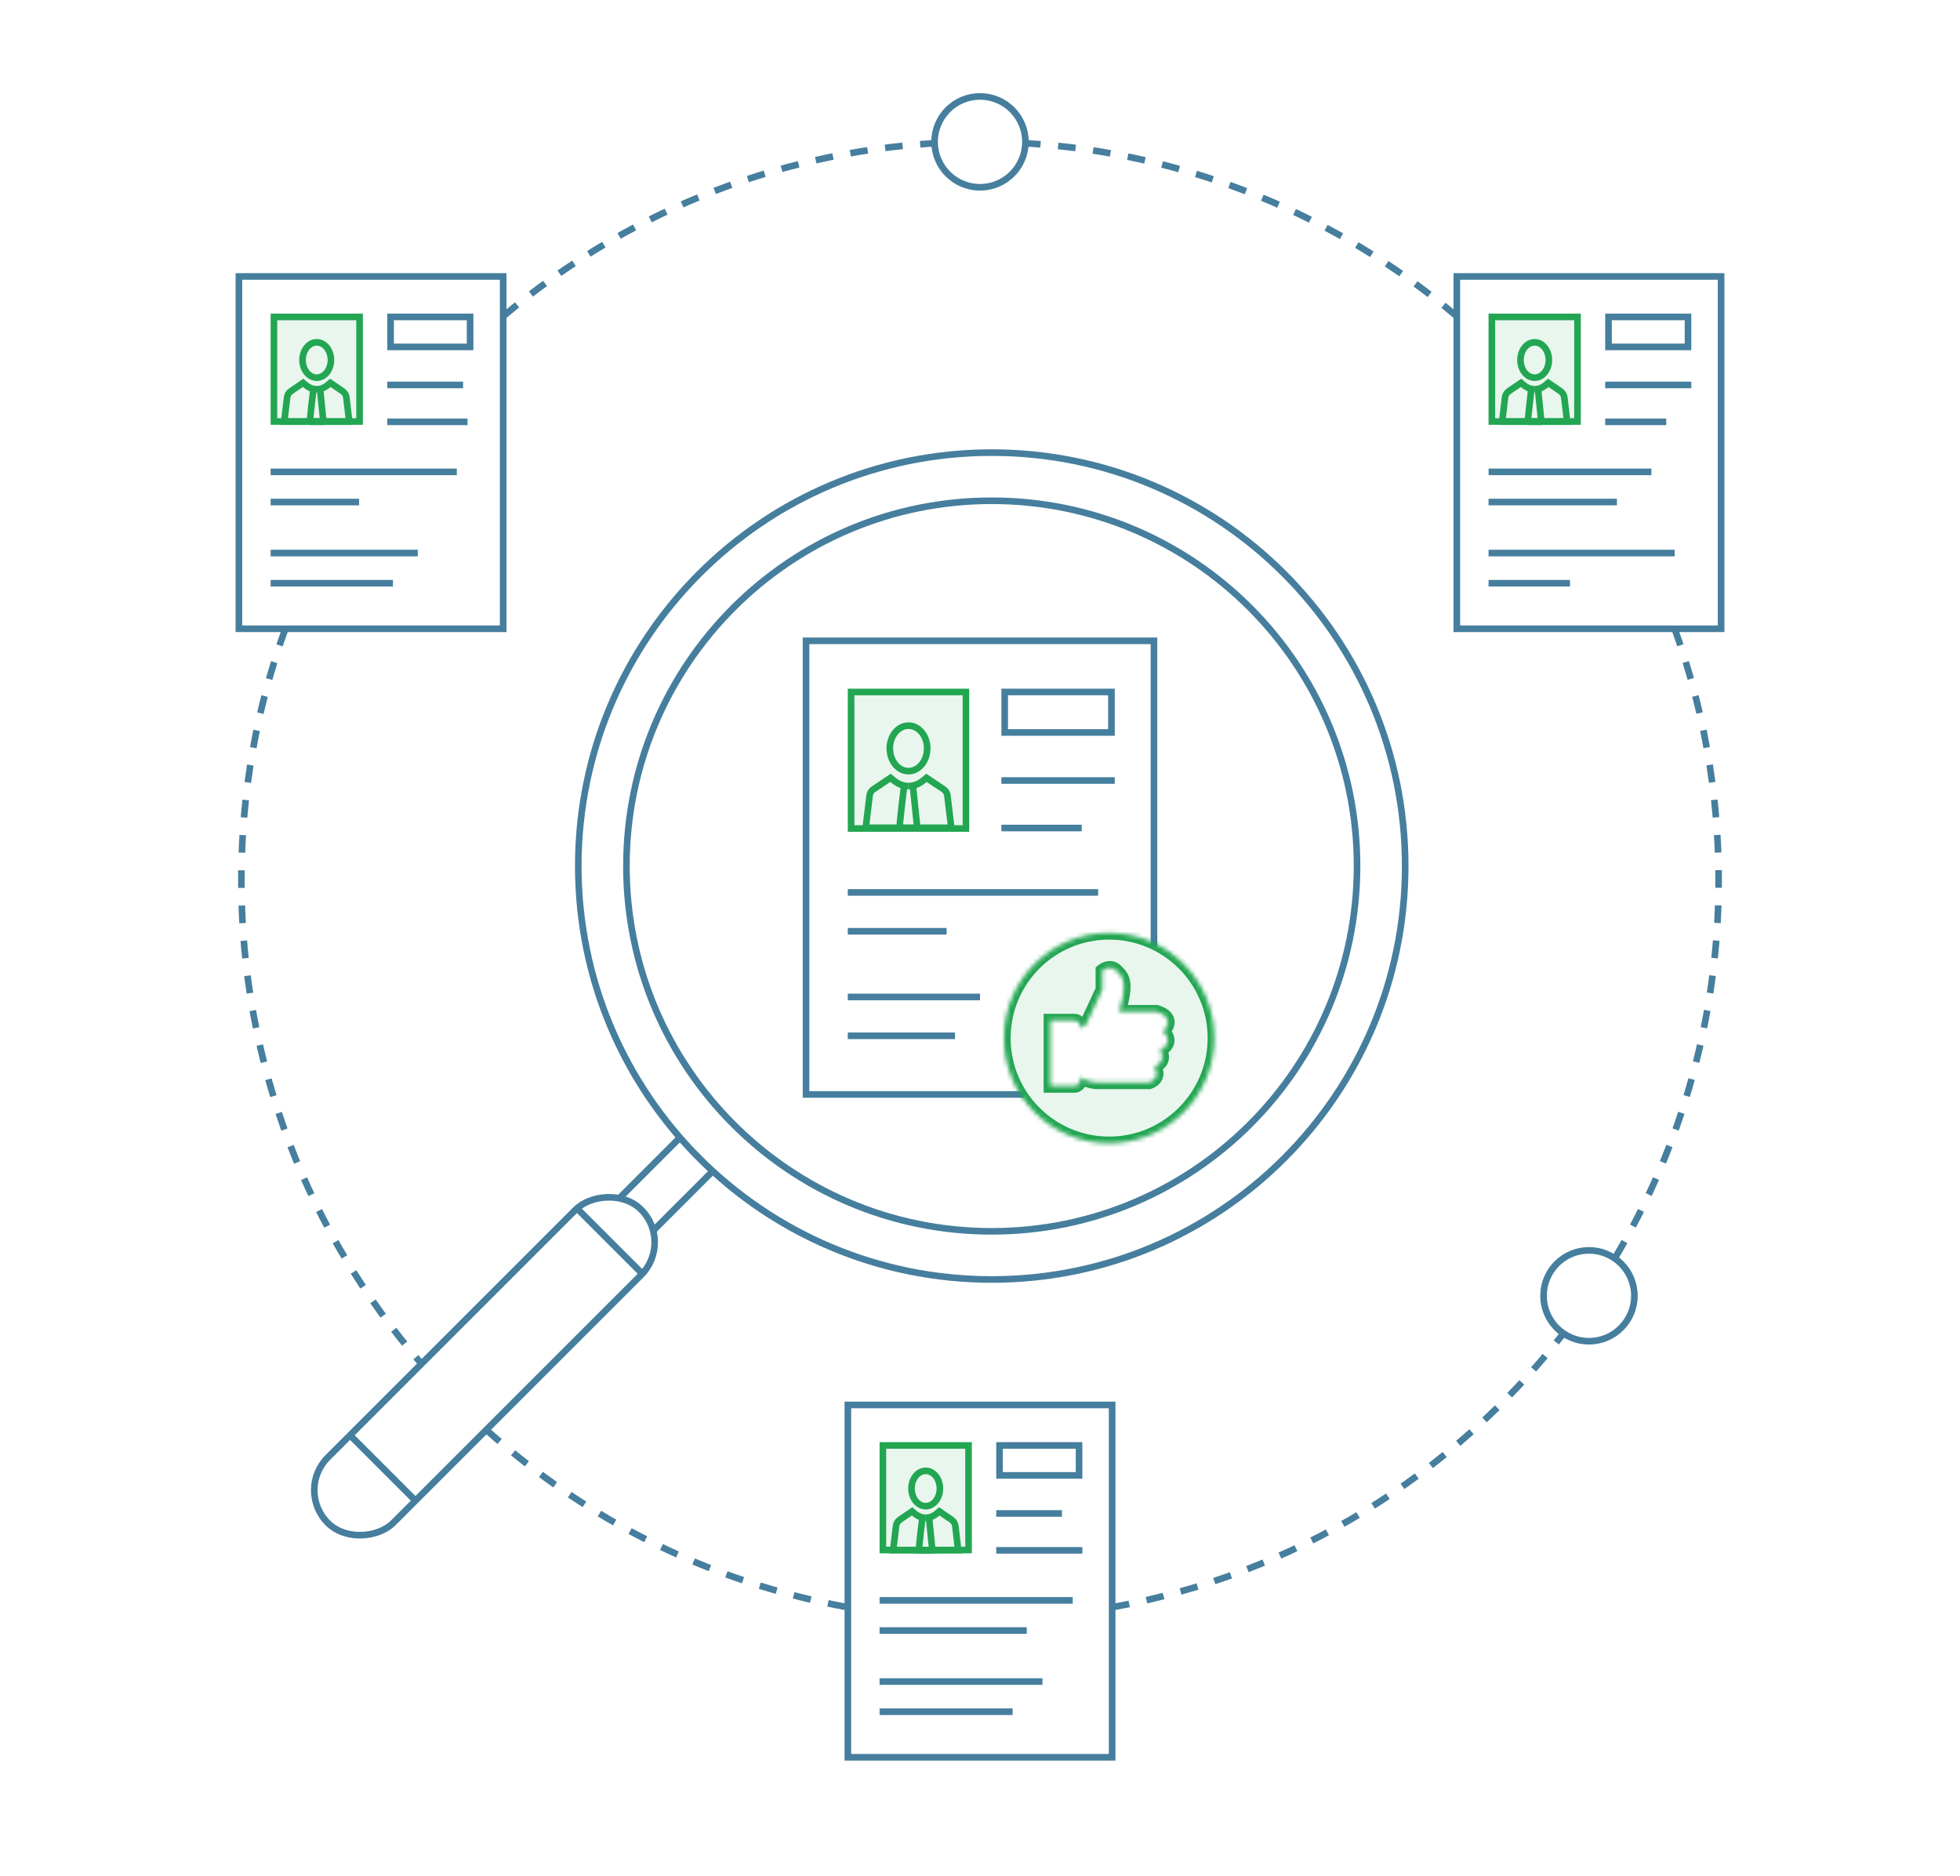 <svg width="445" height="426" viewBox="0 0 445 426" fill="none" xmlns="http://www.w3.org/2000/svg">
<path d="M64.788 142.762C58.324 160.598 54.799 179.842 54.799 199.909C54.799 241.862 70.205 280.217 95.667 309.626M114.315 71.766C141.096 49.134 175.067 34.744 212.315 32.513M380.201 142.733C386.672 160.577 390.201 179.831 390.201 199.909C390.201 231.245 381.606 260.573 366.646 285.666M330.813 71.874C304.057 49.217 270.104 34.795 232.869 32.524M110.421 324.659C133.049 345.002 161.242 359.277 192.438 364.923M252.458 364.942C293.924 357.464 330.092 334.741 354.949 302.785" stroke="#467E9E" stroke-width="1.5" stroke-dasharray="4 4"/>
<rect x="192.5" y="319" width="60" height="80" stroke="#467E9E" stroke-width="1.5" stroke-miterlimit="10"/>
<path d="M226.188 343.636L241.101 343.636" stroke="#467E9E" stroke-width="1.5" stroke-miterlimit="10"/>
<path d="M199.701 363.372L243.554 363.372" stroke="#467E9E" stroke-width="1.5" stroke-miterlimit="10"/>
<path d="M199.701 381.806L236.68 381.806" stroke="#467E9E" stroke-width="1.5" stroke-miterlimit="10"/>
<path d="M226.188 352.013L245.737 352.013" stroke="#467E9E" stroke-width="1.5" stroke-miterlimit="10"/>
<path d="M199.701 370.222L233.113 370.222" stroke="#467E9E" stroke-width="1.5" stroke-miterlimit="10"/>
<path d="M199.701 388.656L229.913 388.656" stroke="#467E9E" stroke-width="1.5" stroke-miterlimit="10"/>
<rect x="226.938" y="328.191" width="18.05" height="6.805" stroke="#467E9E" stroke-width="1.5" stroke-miterlimit="10"/>
<rect x="200.451" y="328.191" width="19.447" height="23.746" fill="#22A652" fill-opacity="0.1" stroke="#22A652" stroke-width="1.5"/>
<path d="M210.171 341.982C211.951 341.982 213.393 340.187 213.393 337.972C213.393 335.757 211.951 333.961 210.171 333.961C208.391 333.961 206.948 335.757 206.948 337.972C206.948 340.187 208.391 341.982 210.171 341.982Z" stroke="#22A652" stroke-width="1.5"/>
<path d="M210.171 344.615C208.914 344.594 208.146 344.114 207.068 343.166L204.3 345.059C203.823 345.386 203.511 345.902 203.443 346.475L202.792 351.97H210.171" stroke="#22A652" stroke-width="1.5"/>
<path d="M210.171 344.615C211.428 344.594 212.196 344.114 213.274 343.166L216.042 345.059C216.519 345.386 216.831 345.902 216.899 346.475L217.549 351.97H210.171" stroke="#22A652" stroke-width="1.5"/>
<path d="M209.43 344.49C209.43 344.49 208.506 352.005 208.667 352.005C208.829 352.005 211.681 352.005 211.681 352.005L210.915 344.454" stroke="#22A652" stroke-width="1.5" stroke-linejoin="round"/>
<rect x="330.759" y="62.767" width="60" height="80" stroke="#467E9E" stroke-width="1.5" stroke-miterlimit="10"/>
<path d="M364.447 87.403L383.997 87.403" stroke="#467E9E" stroke-width="1.5" stroke-miterlimit="10"/>
<path d="M337.96 107.139L374.939 107.139" stroke="#467E9E" stroke-width="1.5" stroke-miterlimit="10"/>
<path d="M337.96 125.573L380.232 125.573" stroke="#467E9E" stroke-width="1.5" stroke-miterlimit="10"/>
<path d="M364.447 95.78L378.299 95.78" stroke="#467E9E" stroke-width="1.5" stroke-miterlimit="10"/>
<path d="M337.96 113.989L367.107 113.989" stroke="#467E9E" stroke-width="1.5" stroke-miterlimit="10"/>
<path d="M337.96 132.423L356.45 132.423" stroke="#467E9E" stroke-width="1.5" stroke-miterlimit="10"/>
<rect x="365.197" y="71.958" width="18.05" height="6.805" stroke="#467E9E" stroke-width="1.5" stroke-miterlimit="10"/>
<rect x="338.71" y="71.958" width="19.447" height="23.746" fill="#22A652" fill-opacity="0.1" stroke="#22A652" stroke-width="1.5"/>
<path d="M348.43 85.749C350.21 85.749 351.653 83.953 351.653 81.738C351.653 79.524 350.21 77.728 348.43 77.728C346.651 77.728 345.208 79.524 345.208 81.738C345.208 83.953 346.651 85.749 348.43 85.749Z" stroke="#22A652" stroke-width="1.5"/>
<path d="M348.43 88.382C347.174 88.361 346.405 87.881 345.328 86.933L342.559 88.826C342.083 89.153 341.77 89.669 341.702 90.242L341.052 95.737H348.43" stroke="#22A652" stroke-width="1.5"/>
<path d="M348.43 88.382C349.687 88.361 350.456 87.881 351.533 86.933L354.302 88.826C354.778 89.153 355.091 89.669 355.159 90.242L355.809 95.737H348.43" stroke="#22A652" stroke-width="1.5"/>
<path d="M347.69 88.257C347.69 88.257 346.765 95.772 346.927 95.772C347.088 95.772 349.94 95.772 349.94 95.772L349.174 88.221" stroke="#22A652" stroke-width="1.5" stroke-linejoin="round"/>
<rect x="54.241" y="62.767" width="60" height="80" stroke="#467E9E" stroke-width="1.5" stroke-miterlimit="10"/>
<path d="M87.929 87.403L105.135 87.403" stroke="#467E9E" stroke-width="1.5" stroke-miterlimit="10"/>
<path d="M61.442 107.139L103.713 107.139" stroke="#467E9E" stroke-width="1.5" stroke-miterlimit="10"/>
<path d="M61.442 125.573L94.854 125.573" stroke="#467E9E" stroke-width="1.5" stroke-miterlimit="10"/>
<path d="M87.929 95.78L106.149 95.78" stroke="#467E9E" stroke-width="1.5" stroke-miterlimit="10"/>
<path d="M61.442 113.989L81.532 113.989" stroke="#467E9E" stroke-width="1.5" stroke-miterlimit="10"/>
<path d="M61.442 132.423L89.222 132.423" stroke="#467E9E" stroke-width="1.5" stroke-miterlimit="10"/>
<rect x="88.679" y="71.958" width="18.05" height="6.805" stroke="#467E9E" stroke-width="1.5" stroke-miterlimit="10"/>
<rect x="62.192" y="71.958" width="19.447" height="23.746" fill="#22A652" fill-opacity="0.1" stroke="#22A652" stroke-width="1.5"/>
<path d="M71.912 85.749C73.691 85.749 75.134 83.953 75.134 81.738C75.134 79.524 73.691 77.728 71.912 77.728C70.132 77.728 68.689 79.524 68.689 81.738C68.689 83.953 70.132 85.749 71.912 85.749Z" stroke="#22A652" stroke-width="1.5"/>
<path d="M71.912 88.382C70.655 88.361 69.886 87.881 68.809 86.933L66.04 88.826C65.564 89.153 65.251 89.669 65.183 90.242L64.533 95.737H71.912" stroke="#22A652" stroke-width="1.5"/>
<path d="M71.912 88.382C73.168 88.361 73.937 87.881 75.014 86.933L77.783 88.826C78.26 89.153 78.572 89.669 78.64 90.242L79.29 95.737H71.912" stroke="#22A652" stroke-width="1.5"/>
<path d="M71.171 88.257C71.171 88.257 70.247 95.772 70.408 95.772C70.57 95.772 73.422 95.772 73.422 95.772L72.656 88.221" stroke="#22A652" stroke-width="1.5" stroke-linejoin="round"/>
<path d="M161.741 265.988L148.185 279.544M154.329 258.352L140.698 271.983" stroke="#467E9E" stroke-width="1.5"/>
<rect x="-1.061" width="21.008" height="100.619" rx="10.504" transform="matrix(-0.707 -0.707 -0.707 0.707 152.24 281.319)" stroke="#467E9E" stroke-width="1.5"/>
<path d="M145.971 289.35L130.632 274.011" stroke="#467E9E" stroke-width="1.5"/>
<path d="M94.553 340.958L79.214 325.619" stroke="#467E9E" stroke-width="1.5"/>
<path d="M318.286 196.639C318.286 248.069 276.594 289.762 225.164 289.762V291.262C277.423 291.262 319.786 248.898 319.786 196.639H318.286ZM225.164 103.517C276.594 103.517 318.286 145.209 318.286 196.639H319.786C319.786 144.381 277.423 102.017 225.164 102.017V103.517ZM132.042 196.639C132.042 145.209 173.734 103.517 225.164 103.517V102.017C172.906 102.017 130.542 144.381 130.542 196.639H132.042ZM225.164 289.762C173.734 289.762 132.042 248.069 132.042 196.639H130.542C130.542 248.898 172.906 291.262 225.164 291.262V289.762ZM307.355 196.639C307.355 242.032 270.557 278.83 225.164 278.83V280.33C271.385 280.33 308.855 242.86 308.855 196.639H307.355ZM225.164 114.448C270.557 114.448 307.355 151.246 307.355 196.639H308.855C308.855 150.418 271.385 112.948 225.164 112.948V114.448ZM142.973 196.639C142.973 151.246 179.771 114.448 225.164 114.448V112.948C178.943 112.948 141.473 150.418 141.473 196.639H142.973ZM225.164 278.83C179.771 278.83 142.973 242.032 142.973 196.639H141.473C141.473 242.86 178.943 280.33 225.164 280.33V278.83Z" fill="#467E9E"/>
<circle cx="360.759" cy="294.216" r="10.314" stroke="#467E9E" stroke-width="1.5" stroke-miterlimit="10"/>
<circle cx="222.5" cy="32.209" r="10.314" stroke="#467E9E" stroke-width="1.5" stroke-miterlimit="10"/>
<path d="M232.462 248.5H183V145.5H262V215.086" stroke="#467E9E" stroke-width="1.5" stroke-miterlimit="10"/>
<path d="M227.356 177.219L253.096 177.219" stroke="#467E9E" stroke-width="1.5" stroke-miterlimit="10"/>
<path d="M192.481 202.629L249.322 202.629" stroke="#467E9E" stroke-width="1.5" stroke-miterlimit="10"/>
<path d="M192.481 226.363L222.5 226.363" stroke="#467E9E" stroke-width="1.5" stroke-miterlimit="10"/>
<path d="M227.356 188.005L245.593 188.005" stroke="#467E9E" stroke-width="1.5" stroke-miterlimit="10"/>
<path d="M192.481 211.448L214.923 211.448" stroke="#467E9E" stroke-width="1.5" stroke-miterlimit="10"/>
<path d="M192.481 235.182L216.825 235.182" stroke="#467E9E" stroke-width="1.5" stroke-miterlimit="10"/>
<rect x="228.106" y="157.118" width="24.24" height="9.192" stroke="#467E9E" stroke-width="1.5" stroke-miterlimit="10"/>
<rect x="193.231" y="157.118" width="26.08" height="31.004" fill="#22A652" fill-opacity="0.1" stroke="#22A652" stroke-width="1.5"/>
<path d="M206.267 175.089C208.61 175.089 210.509 172.777 210.509 169.926C210.509 167.074 208.61 164.763 206.267 164.763C203.923 164.763 202.024 167.074 202.024 169.926C202.024 172.777 203.923 175.089 206.267 175.089Z" stroke="#22A652" stroke-width="1.5"/>
<path d="M206.267 178.479C204.612 178.452 203.6 177.834 202.181 176.614L198.312 179.202C197.827 179.526 197.508 180.045 197.438 180.624L196.552 187.949H206.267" stroke="#22A652" stroke-width="1.5"/>
<path d="M206.267 178.479C207.921 178.452 208.933 177.834 210.352 176.614L214.221 179.202C214.706 179.526 215.025 180.045 215.095 180.624L215.982 187.949H206.267" stroke="#22A652" stroke-width="1.5"/>
<path d="M205.291 178.318C205.291 178.318 204.074 187.995 204.287 187.995C204.5 187.995 208.255 187.995 208.255 187.995L207.246 178.272" stroke="#22A652" stroke-width="1.5" stroke-linejoin="round"/>
<mask id="path-61-inside-1" fill="white">
<path fill-rule="evenodd" clip-rule="evenodd" d="M251.818 259.566C264.997 259.566 275.681 248.882 275.681 235.703C275.681 222.524 264.997 211.841 251.818 211.841C238.639 211.841 227.956 222.524 227.956 235.703C227.956 248.882 238.639 259.566 251.818 259.566ZM246.515 232.73L245.239 233.417V233.03C245.239 232.288 244.638 231.686 243.895 231.686H238.444V246.611H243.895C244.638 246.611 245.239 246.01 245.239 245.268V244.607C246.417 245.392 248.086 245.719 248.773 245.784H260.944C263.3 244.921 262.711 243.003 262.122 242.153C264.556 241.21 263.987 239.273 263.398 238.423C266.225 237.009 265.034 235.02 264.085 234.202C266.677 231.532 264.118 230.08 262.515 229.687H254.073C256.135 223.012 254.957 221.834 253.484 220.362C252.307 219.184 250.834 219.871 250.245 220.362V224.681L246.515 232.73Z"/>
</mask>
<path fill-rule="evenodd" clip-rule="evenodd" d="M251.818 259.566C264.997 259.566 275.681 248.882 275.681 235.703C275.681 222.524 264.997 211.841 251.818 211.841C238.639 211.841 227.956 222.524 227.956 235.703C227.956 248.882 238.639 259.566 251.818 259.566ZM246.515 232.73L245.239 233.417V233.03C245.239 232.288 244.638 231.686 243.895 231.686H238.444V246.611H243.895C244.638 246.611 245.239 246.01 245.239 245.268V244.607C246.417 245.392 248.086 245.719 248.773 245.784H260.944C263.3 244.921 262.711 243.003 262.122 242.153C264.556 241.21 263.987 239.273 263.398 238.423C266.225 237.009 265.034 235.02 264.085 234.202C266.677 231.532 264.118 230.08 262.515 229.687H254.073C256.135 223.012 254.957 221.834 253.484 220.362C252.307 219.184 250.834 219.871 250.245 220.362V224.681L246.515 232.73Z" fill="#22A652" fill-opacity="0.1"/>
<path d="M245.239 233.417H243.739V235.928L245.951 234.738L245.239 233.417ZM246.515 232.73L247.227 234.05L247.666 233.814L247.876 233.36L246.515 232.73ZM238.444 231.686V230.186H236.944V231.686H238.444ZM238.444 246.611H236.944V248.111H238.444V246.611ZM245.239 244.607L246.072 243.358L243.739 241.804V244.607H245.239ZM248.773 245.784L248.631 247.278L248.702 247.284H248.773V245.784ZM260.944 245.784V247.284H261.211L261.461 247.193L260.944 245.784ZM262.122 242.153L261.581 240.754L259.805 241.441L260.889 243.006L262.122 242.153ZM263.398 238.423L262.727 237.081L261.18 237.855L262.165 239.277L263.398 238.423ZM264.085 234.202L263.009 233.157L261.901 234.299L263.106 235.338L264.085 234.202ZM262.515 229.687L262.872 228.23L262.696 228.187H262.515V229.687ZM254.073 229.687L252.64 229.244L252.04 231.187H254.073V229.687ZM253.484 220.362L252.424 221.423H252.424L253.484 220.362ZM250.245 220.362L249.285 219.21L248.745 219.66V220.362H250.245ZM250.245 224.681L251.606 225.312L251.745 225.012V224.681H250.245ZM274.181 235.703C274.181 248.054 264.169 258.066 251.818 258.066V261.066C265.826 261.066 277.181 249.711 277.181 235.703H274.181ZM251.818 213.341C264.169 213.341 274.181 223.353 274.181 235.703H277.181C277.181 221.696 265.826 210.341 251.818 210.341V213.341ZM229.456 235.703C229.456 223.353 239.468 213.341 251.818 213.341V210.341C237.811 210.341 226.456 221.696 226.456 235.703H229.456ZM251.818 258.066C239.468 258.066 229.456 248.054 229.456 235.703H226.456C226.456 249.711 237.811 261.066 251.818 261.066V258.066ZM245.951 234.738L247.227 234.05L245.804 231.409L244.528 232.096L245.951 234.738ZM243.739 233.03V233.417H246.739V233.03H243.739ZM243.895 233.186C243.809 233.186 243.739 233.116 243.739 233.03H246.739C246.739 231.459 245.466 230.186 243.895 230.186V233.186ZM238.444 233.186H243.895V230.186H238.444V233.186ZM239.944 246.611V231.686H236.944V246.611H239.944ZM243.895 245.111H238.444V248.111H243.895V245.111ZM243.739 245.268C243.739 245.181 243.809 245.111 243.895 245.111V248.111C245.466 248.111 246.739 246.838 246.739 245.268H243.739ZM243.739 244.607V245.268H246.739V244.607H243.739ZM248.915 244.291C248.337 244.236 246.953 243.946 246.072 243.358L244.407 245.855C245.882 246.838 247.834 247.202 248.631 247.278L248.915 244.291ZM260.944 244.284H248.773V247.284H260.944V244.284ZM260.889 243.006C260.959 243.107 261.038 243.255 261.091 243.419C261.144 243.584 261.155 243.715 261.146 243.805C261.138 243.878 261.117 243.936 261.061 244.002C260.998 244.076 260.831 244.228 260.428 244.376L261.461 247.193C262.236 246.909 262.878 246.497 263.349 245.943C263.827 245.379 264.063 244.742 264.129 244.122C264.254 242.949 263.772 241.9 263.355 241.299L260.889 243.006ZM262.165 239.277C262.329 239.513 262.433 239.844 262.405 240.068C262.395 240.149 262.368 240.227 262.291 240.318C262.206 240.417 262.011 240.587 261.581 240.754L262.664 243.552C264.296 242.92 265.213 241.794 265.382 240.439C265.531 239.246 265.056 238.183 264.631 237.569L262.165 239.277ZM263.106 235.338C263.241 235.455 263.39 235.619 263.501 235.799C263.615 235.981 263.655 236.123 263.663 236.21C263.667 236.27 263.663 236.333 263.592 236.438C263.505 236.565 263.279 236.805 262.727 237.081L264.069 239.764C264.93 239.334 265.616 238.795 266.071 238.126C266.542 237.435 266.711 236.685 266.653 235.968C266.544 234.634 265.683 233.599 265.065 233.066L263.106 235.338ZM262.158 231.144C262.451 231.216 262.786 231.337 263.079 231.498C263.383 231.664 263.559 231.827 263.639 231.944C263.694 232.023 263.701 232.062 263.685 232.142C263.66 232.273 263.538 232.612 263.009 233.157L265.162 235.247C265.928 234.457 266.458 233.613 266.632 232.708C266.815 231.753 266.568 230.905 266.106 230.237C265.275 229.036 263.792 228.455 262.872 228.23L262.158 231.144ZM254.073 231.187H262.515V228.187H254.073V231.187ZM252.424 221.423C253.148 222.147 253.489 222.517 253.625 223.323C253.785 224.272 253.657 225.951 252.64 229.244L255.507 230.13C256.551 226.748 256.865 224.501 256.583 222.825C256.277 221.005 255.293 220.05 254.545 219.301L252.424 221.423ZM251.206 221.514C251.335 221.407 251.601 221.259 251.861 221.221C251.974 221.204 252.063 221.212 252.135 221.233C252.2 221.253 252.298 221.297 252.424 221.423L254.545 219.301C253.576 218.332 252.417 218.108 251.428 218.252C250.509 218.386 249.745 218.827 249.285 219.21L251.206 221.514ZM251.745 224.681V220.362H248.745V224.681H251.745ZM247.876 233.36L251.606 225.312L248.884 224.05L245.154 232.099L247.876 233.36Z" fill="#22A652" mask="url(#path-61-inside-1)"/>
</svg>
